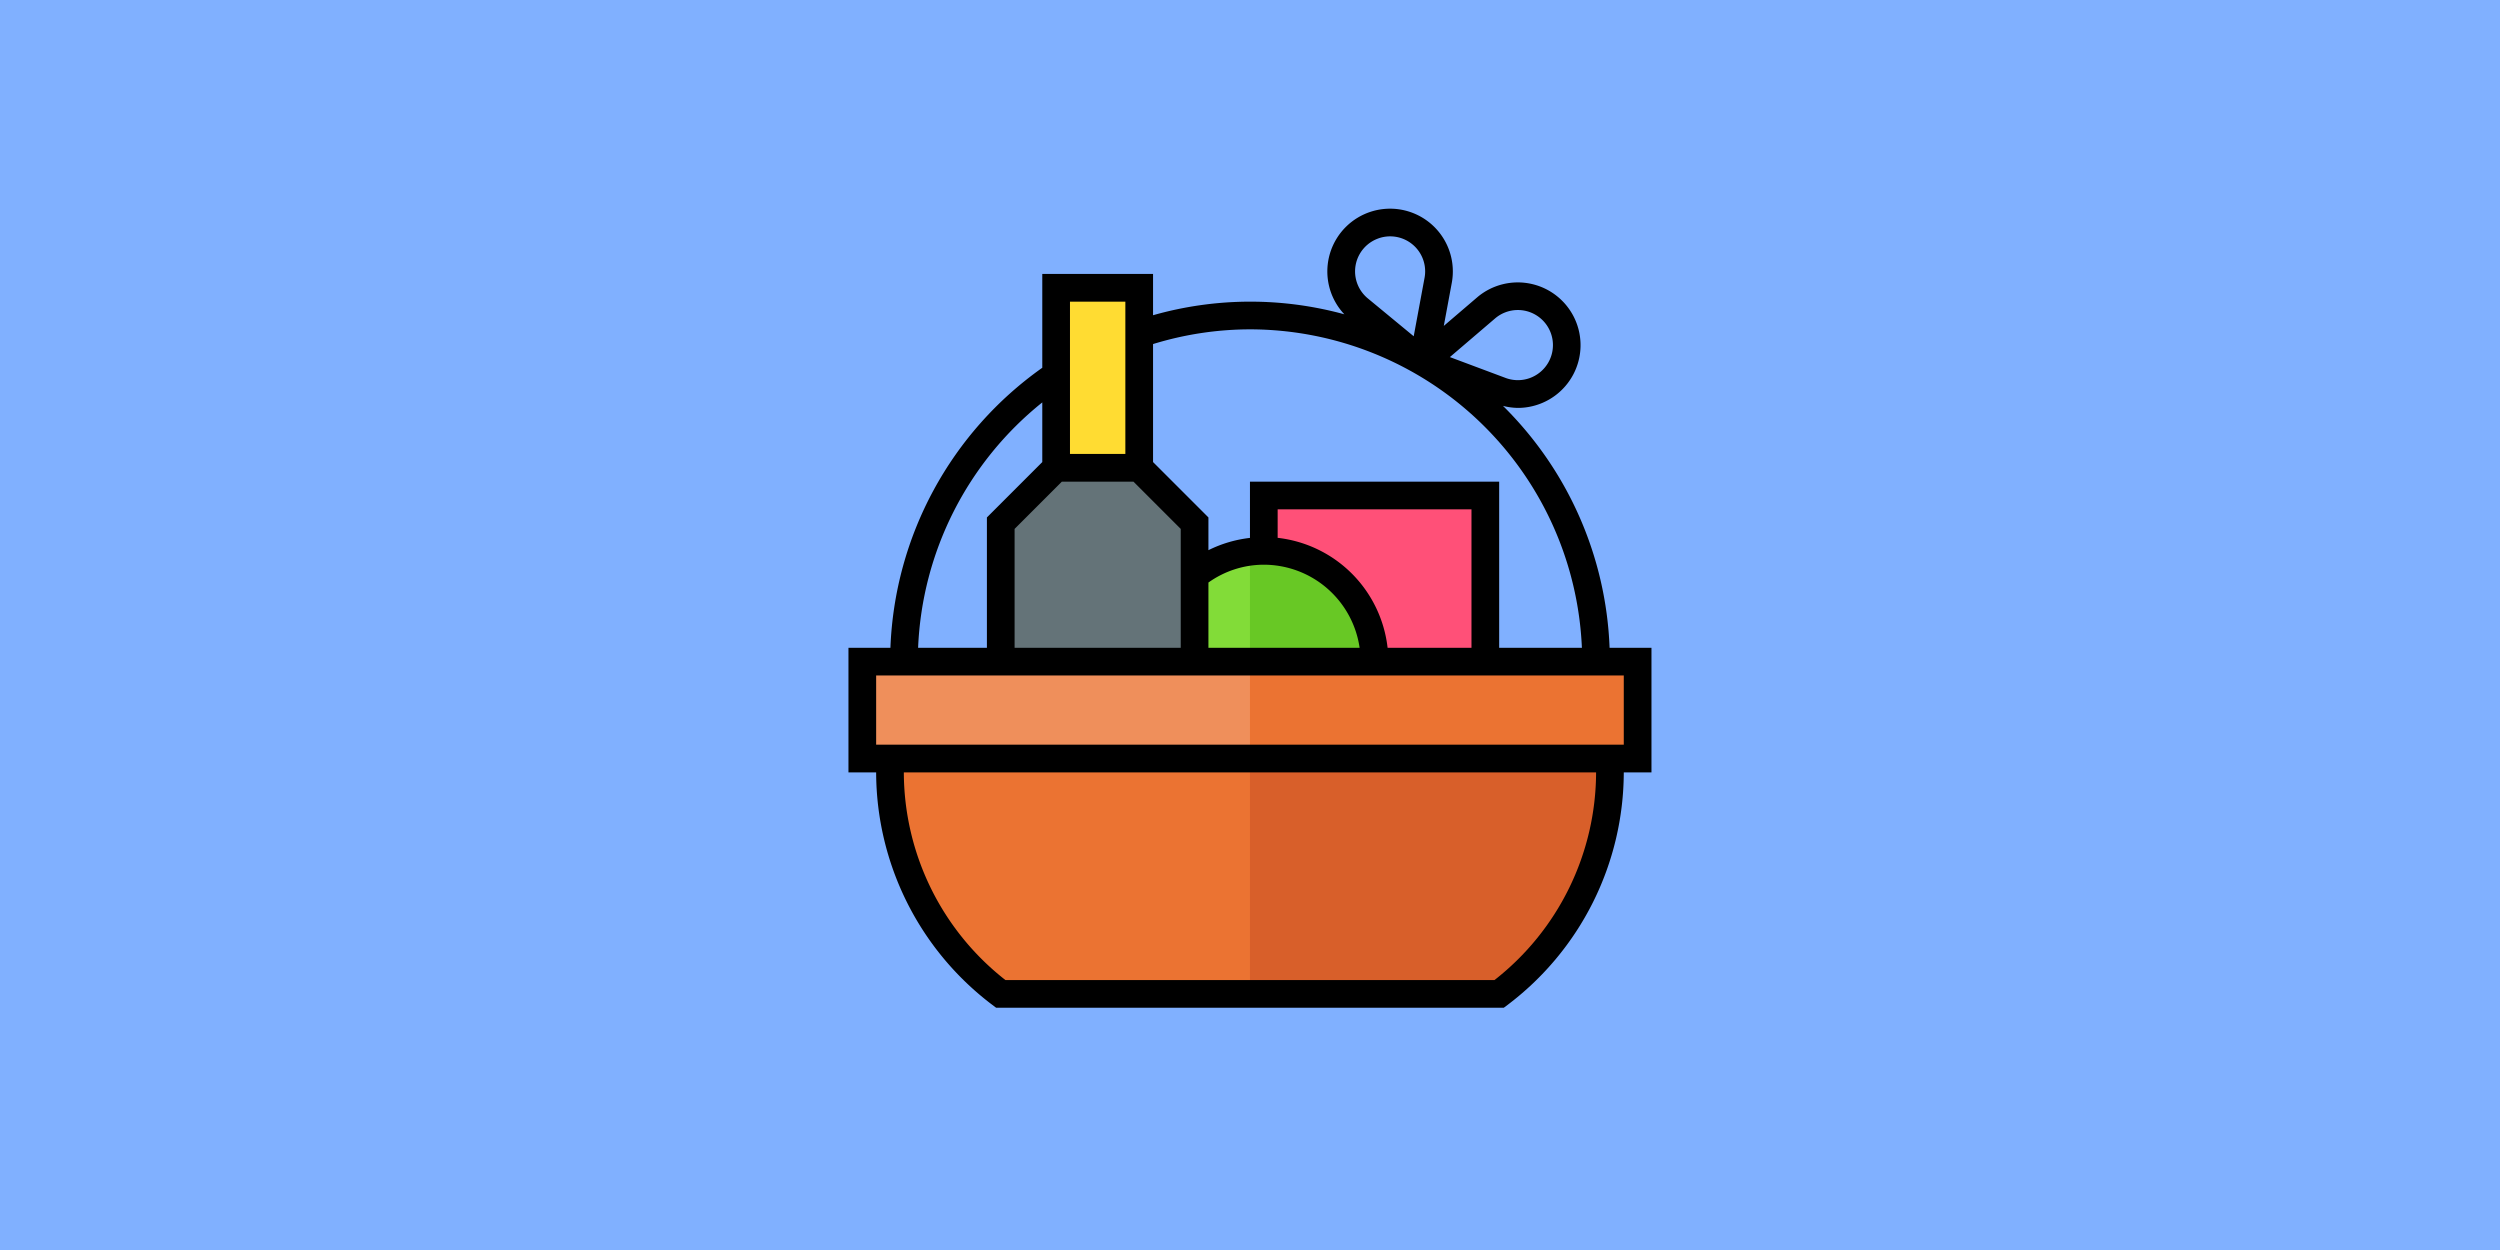 <?xml version="1.0" encoding="utf-8"?>
<svg id="master-artboard" viewBox="0 0 1000 500" version="1.1" xmlns="http://www.w3.org/2000/svg" x="0px" y="0px" style="enable-background:new 0 0 1400 980;" width="1000px" height="500px"><rect id="ee-background" x="0" y="0" width="1000" height="500" style="fill: rgb(128, 176, 255); fill-opacity: 1; pointer-events: none;"/><g transform="matrix(0.977, 0, 0, 0.977, 250, 0)"/><g transform="matrix(5.538, 0, 0, 5.538, 322.769, 70.819)"><path d="m14 59h36a20 20 0 0 0 8-16v-1h-52v1a20 20 0 0 0 8 16z" fill="#eb7332"/><path d="m33 23h16v12h-16z" fill="#ff5078" transform="matrix(-1 0 0 -1 82 58)"/><path d="m33 27a8 8 0 0 1 8 8h-16a8 8 0 0 1 8-8z" fill="#82dc38"/><path d="m18 8h6v13h-6z" fill="#ffdc32"/><path d="m24 21h-6l-4 4v10h14v-10z" fill="#647378"/><path d="m4 35h56v7h-56z" fill="#ef8f5b" transform="matrix(-1 0 0 -1 64 77)"/><path d="m32 59h18a20 20 0 0 0 8-16v-1h-26z" fill="#d85f2a"/><path d="m32 35h28v7h-28z" fill="#eb7332"/><path d="m32 27.069v7.931h9a7.954 7.954 0 0 0 -9-7.931z" fill="#68c825"/><path d="m57.975 34a25.924 25.924 0 0 0 -7.7-17.472 4.511 4.511 0 0 0 1.075.146 4.442 4.442 0 0 0 .78-.068 4.532 4.532 0 1 0 -3.706-7.928l-2.424 2.074.584-3.147a4.532 4.532 0 1 0 -8.721.764 4.506 4.506 0 0 0 .955 1.545 25.675 25.675 0 0 0 -13.818.067v-2.981h-8v6.775a25.975 25.975 0 0 0 -10.969 20.225h-3.031v9h2a21.1 21.1 0 0 0 8.4 16.8l.267.2h36.666l.267-.2a21.1 21.1 0 0 0 8.4-16.8h2v-9zm-8.256-23.8a2.533 2.533 0 1 1 .769 4.319l-4.049-1.515zm-8.462-5.762a2.528 2.528 0 0 1 3.359 2.811l-.789 4.251-3.327-2.745a2.527 2.527 0 0 1 .761-4.317zm-9.257 6.562a24.027 24.027 0 0 1 23.975 23h-5.975v-12h-18v4.064a9.026 9.026 0 0 0 -3 .887v-2.365l-4-4v-8.523a23.938 23.938 0 0 1 7-1.063zm-13.586 11h5.172l3.414 3.414v8.586h-12v-8.586zm10.586 7.288a6.9 6.9 0 0 1 4-1.288 7 7 0 0 1 6.92 6h-10.92zm12.941 4.712a9.013 9.013 0 0 0 -7.941-7.941v-2.059h14v10zm-22.941-25h4v11h-4zm-2 7.277v4.309l-4 4v9.414h-4.969a23.971 23.971 0 0 1 8.969-17.723zm32.662 41.723h-35.324a19.094 19.094 0 0 1 -7.338-15h50a19.094 19.094 0 0 1 -7.338 15zm9.338-17h-54v-5h54z"/></g></svg>